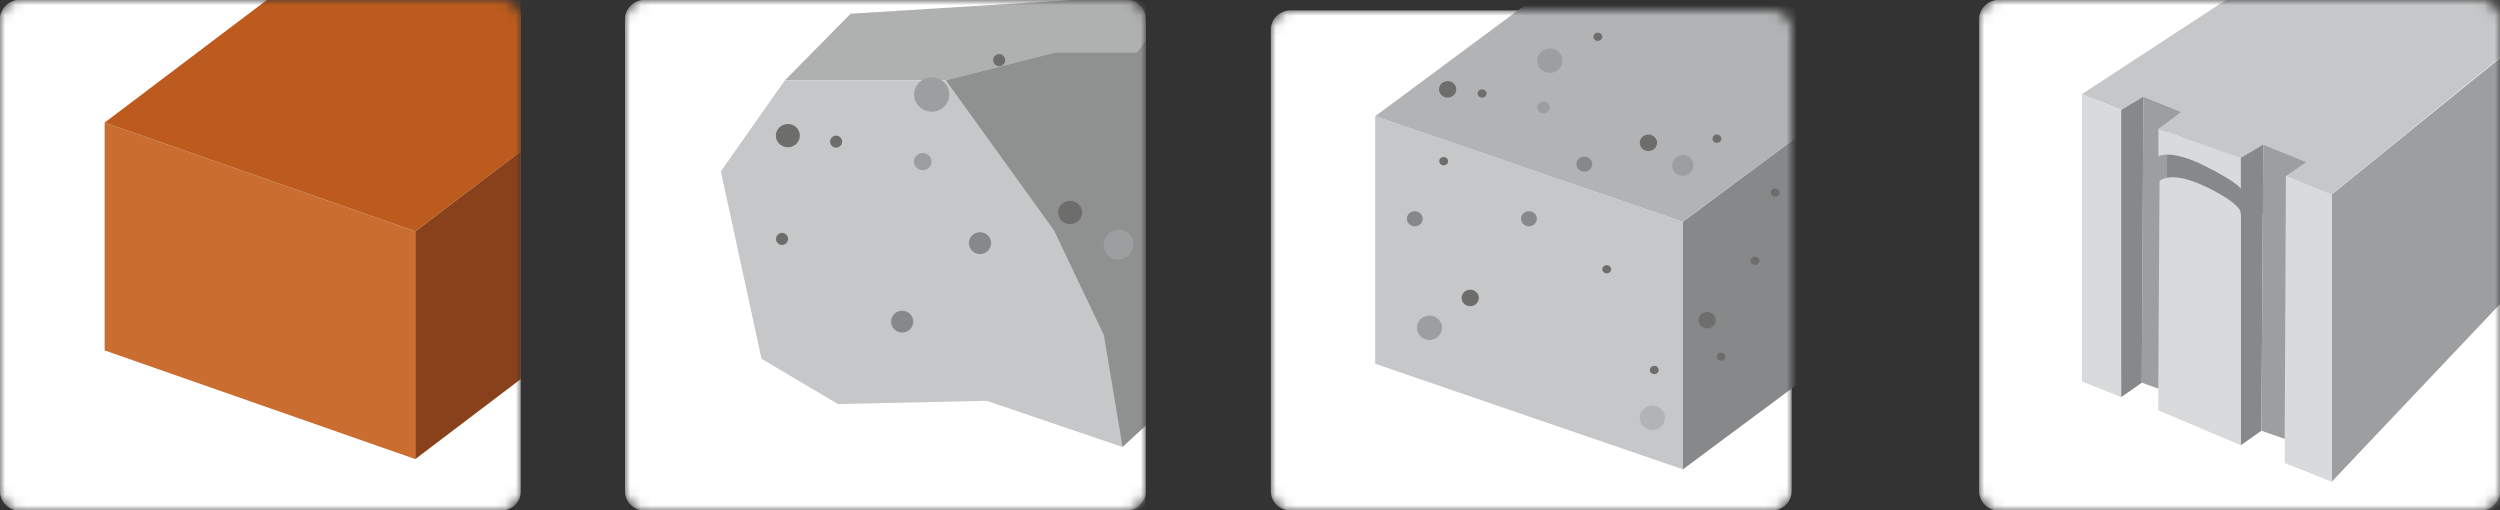 <svg width="240" height="49" viewBox="0 0 240 49" fill="none" xmlns="http://www.w3.org/2000/svg">
<rect x="0" y="0" width="240" height="49" fill="#333333" stroke="none"/>
<mask id="mask0_133_77" style="mask-type:luminance" maskUnits="userSpaceOnUse" x="122" y="1" width="50" height="48">
<path d="M170.122 1H123.878C122.841 1 122 1.828 122 2.85V47.15C122 48.172 122.841 49 123.878 49H170.122C171.159 49 172 48.172 172 47.15V2.85C172 1.828 171.159 1 170.122 1Z" fill="white"/>
</mask>
<g mask="url(#mask0_133_77)">
<path d="M170.122 1H123.878C122.841 1 122 1.828 122 2.85V47.15C122 48.172 122.841 49 123.878 49H170.122C171.159 49 172 48.172 172 47.15V2.85C172 1.828 171.159 1 170.122 1Z" fill="white"/>
<path d="M161.557 21.288L132.018 11.155V34.923L161.557 45.057V21.288Z" fill="#C6C7C8"/>
<path d="M161.557 45.057L204.491 13.16V-10.631L161.557 21.288V45.057Z" fill="#87888A"/>
<path d="M132.018 11.155L174.952 -20.676L204.491 -10.565L161.557 21.288L132.018 11.155Z" fill="#B1B3B4"/>
<path d="M158.248 14.503C158.705 14.503 159.075 14.148 159.075 13.71C159.075 13.272 158.705 12.917 158.248 12.917C157.791 12.917 157.42 13.272 157.42 13.71C157.42 14.148 157.791 14.503 158.248 14.503Z" fill="#6D6E6B"/>
<path d="M162.205 16.624C162.637 16.261 162.695 15.629 162.334 15.212C161.973 14.796 161.331 14.753 160.899 15.116C160.466 15.479 160.409 16.111 160.769 16.528C161.13 16.944 161.773 16.987 162.205 16.624Z" fill="#9C9E9F"/>
<path d="M164.822 13.71C165.057 13.71 165.247 13.533 165.247 13.314C165.247 13.095 165.057 12.917 164.822 12.917C164.587 12.917 164.397 13.095 164.397 13.314C164.397 13.533 164.587 13.71 164.822 13.71Z" fill="#6D6E6B"/>
<path d="M142.282 9.371C142.516 9.371 142.707 9.193 142.707 8.974C142.707 8.755 142.516 8.578 142.282 8.578C142.047 8.578 141.857 8.755 141.857 8.974C141.857 9.193 142.047 9.371 142.282 9.371Z" fill="#6D6E6B"/>
<path d="M138.972 9.371C139.429 9.371 139.8 9.016 139.8 8.578C139.8 8.14 139.429 7.785 138.972 7.785C138.515 7.785 138.145 8.14 138.145 8.578C138.145 9.016 138.515 9.371 138.972 9.371Z" fill="#6D6E6B"/>
<path d="M148.789 6.992C149.456 6.992 149.996 6.469 149.996 5.824C149.996 5.179 149.456 4.657 148.789 4.657C148.122 4.657 147.581 5.179 147.581 5.824C147.581 6.469 148.122 6.992 148.789 6.992Z" fill="#9C9E9F"/>
<path d="M137.228 32.633C137.895 32.633 138.436 32.11 138.436 31.465C138.436 30.82 137.895 30.298 137.228 30.298C136.561 30.298 136.021 30.82 136.021 31.465C136.021 32.11 136.561 32.633 137.228 32.633Z" fill="#9C9E9F"/>
<path d="M148.185 10.891C148.519 10.891 148.789 10.634 148.789 10.318C148.789 10.002 148.519 9.745 148.185 9.745C147.852 9.745 147.581 10.002 147.581 10.318C147.581 10.634 147.852 10.891 148.185 10.891Z" fill="#9C9E9F"/>
<path d="M165.649 23.359C166.106 23.359 166.477 22.994 166.477 22.544C166.477 22.094 166.106 21.729 165.649 21.729C165.192 21.729 164.822 22.094 164.822 22.544C164.822 22.994 165.192 23.359 165.649 23.359Z" fill="#87888A"/>
<path d="M153.395 3.929C153.63 3.929 153.82 3.752 153.82 3.533C153.82 3.314 153.63 3.136 153.395 3.136C153.161 3.136 152.97 3.314 152.97 3.533C152.97 3.752 153.161 3.929 153.395 3.929Z" fill="#6D6E6B"/>
<path d="M168.489 25.43C168.724 25.43 168.914 25.252 168.914 25.033C168.914 24.814 168.724 24.637 168.489 24.637C168.255 24.637 168.064 24.814 168.064 25.033C168.064 25.252 168.255 25.43 168.489 25.43Z" fill="#6D6E6B"/>
<path d="M170.412 18.887C170.647 18.887 170.837 18.71 170.837 18.491C170.837 18.272 170.647 18.094 170.412 18.094C170.178 18.094 169.987 18.272 169.987 18.491C169.987 18.71 170.178 18.887 170.412 18.887Z" fill="#6D6E6B"/>
<path d="M165.225 34.637C165.459 34.637 165.649 34.459 165.649 34.24C165.649 34.022 165.459 33.844 165.225 33.844C164.99 33.844 164.8 34.022 164.8 34.24C164.8 34.459 164.99 34.637 165.225 34.637Z" fill="#6D6E6B"/>
<path d="M158.628 41.268C159.295 41.268 159.835 40.745 159.835 40.1C159.835 39.456 159.295 38.933 158.628 38.933C157.961 38.933 157.42 39.456 157.42 40.1C157.42 40.745 157.961 41.268 158.628 41.268Z" fill="#B1B3B4"/>
<path d="M158.807 35.915C159.041 35.915 159.232 35.738 159.232 35.519C159.232 35.3 159.041 35.122 158.807 35.122C158.572 35.122 158.382 35.3 158.382 35.519C158.382 35.738 158.572 35.915 158.807 35.915Z" fill="#6D6E6B"/>
<path d="M154.245 26.245C154.48 26.245 154.67 26.067 154.67 25.848C154.67 25.629 154.48 25.452 154.245 25.452C154.01 25.452 153.82 25.629 153.82 25.848C153.82 26.067 154.01 26.245 154.245 26.245Z" fill="#6D6E6B"/>
<path d="M138.592 15.869C138.827 15.869 139.017 15.691 139.017 15.472C139.017 15.254 138.827 15.076 138.592 15.076C138.357 15.076 138.167 15.254 138.167 15.472C138.167 15.691 138.357 15.869 138.592 15.869Z" fill="#6D6E6B"/>
<path d="M135.819 21.729C136.239 21.729 136.58 21.403 136.58 21.002C136.58 20.6 136.239 20.275 135.819 20.275C135.399 20.275 135.059 20.6 135.059 21.002C135.059 21.403 135.399 21.729 135.819 21.729Z" fill="#87888A"/>
<path d="M146.776 21.729C147.196 21.729 147.537 21.403 147.537 21.002C147.537 20.6 147.196 20.275 146.776 20.275C146.356 20.275 146.016 20.6 146.016 21.002C146.016 21.403 146.356 21.729 146.776 21.729Z" fill="#87888A"/>
<path d="M152.098 16.486C152.518 16.486 152.859 16.16 152.859 15.759C152.859 15.357 152.518 15.032 152.098 15.032C151.678 15.032 151.338 15.357 151.338 15.759C151.338 16.16 151.678 16.486 152.098 16.486Z" fill="#87888A"/>
<path d="M141.141 29.395C141.598 29.395 141.969 29.04 141.969 28.602C141.969 28.164 141.598 27.809 141.141 27.809C140.684 27.809 140.314 28.164 140.314 28.602C140.314 29.04 140.684 29.395 141.141 29.395Z" fill="#6D6E6B"/>
<path d="M163.883 31.531C164.34 31.531 164.71 31.176 164.71 30.738C164.71 30.3 164.34 29.945 163.883 29.945C163.426 29.945 163.055 30.3 163.055 30.738C163.055 31.176 163.426 31.531 163.883 31.531Z" fill="#6D6E6B"/>
</g>
<g clip-path="url(#clip0_133_77)">
<mask id="mask1_133_77" style="mask-type:luminance" maskUnits="userSpaceOnUse" x="0" y="0" width="50" height="49">
<path d="M48.138 0H1.863C0.834 0 0 0.838 0 1.873V47.127C0 48.162 0.834 49 1.863 49H48.138C49.166 49 50 48.162 50 47.127V1.873C50 0.838 49.166 0 48.138 0Z" fill="white"/>
</mask>
<g mask="url(#mask1_133_77)">
<path d="M48.138 0H1.863C0.834 0 0 0.838 0 1.873V47.127C0 48.162 0.834 49 1.863 49H48.138C49.166 49 50 48.162 50 47.127V1.873C50 0.838 49.166 0 48.138 0Z" fill="white"/>
<mask id="mask2_133_77" style="mask-type:luminance" maskUnits="userSpaceOnUse" x="0" y="0" width="50" height="49">
<path d="M48.138 0H1.863C0.834 0 0 0.838 0 1.873V47.127C0 48.162 0.834 49 1.863 49H48.138C49.166 49 50 48.162 50 47.127V1.873C50 0.838 49.166 0 48.138 0Z" fill="white"/>
</mask>
<g mask="url(#mask2_133_77)">
<path d="M48.138 0H1.863C0.834 0 0 0.838 0 1.873V47.127C0 48.162 0.834 49 1.863 49H48.138C49.166 49 50 48.162 50 47.127V1.873C50 0.838 49.166 0 48.138 0Z" fill="white"/>
<path d="M48.138 0H1.863C0.834 0 0 0.838 0 1.873V47.127C0 48.162 0.834 49 1.863 49H48.138C49.166 49 50 48.162 50 47.127V1.873C50 0.838 49.166 0 48.138 0Z" fill="white"/>
</g>
<path d="M39.867 22.204L10.044 11.771V33.64L39.867 44.073V22.204Z" fill="#CA6D31"/>
<path d="M39.867 44.073L83.193 11.213V-10.656L39.867 22.204V44.073Z" fill="#89411B"/>
<path d="M10.044 11.771L53.392 -21L83.193 -10.567L39.867 22.204L10.044 11.771Z" fill="#BC5B1D"/>
</g>
</g>
<g clip-path="url(#clip1_133_77)">
<mask id="mask3_133_77" style="mask-type:luminance" maskUnits="userSpaceOnUse" x="60" y="0" width="50" height="49">
<path d="M108.137 0H61.862C60.834 0 60 0.838 60 1.873V47.127C60 48.162 60.834 49 61.862 49H108.137C109.166 49 110 48.162 110 47.127V1.873C110 0.838 109.166 0 108.137 0Z" fill="white"/>
</mask>
<g mask="url(#mask3_133_77)">
<path d="M108.137 0H61.862C60.834 0 60 0.838 60 1.873V47.127C60 48.162 60.834 49 61.862 49H108.137C109.166 49 110 48.162 110 47.127V1.873C110 0.838 109.166 0 108.137 0Z" fill="white"/>
<mask id="mask4_133_77" style="mask-type:luminance" maskUnits="userSpaceOnUse" x="60" y="0" width="50" height="49">
<path d="M108.137 0H61.862C60.834 0 60 0.838 60 1.873V47.127C60 48.162 60.834 49 61.862 49H108.137C109.166 49 110 48.162 110 47.127V1.873C110 0.838 109.166 0 108.137 0Z" fill="white"/>
</mask>
<g mask="url(#mask4_133_77)">
<path d="M108.692 0H62.417C61.388 0 60.554 0.838 60.554 1.873V47.127C60.554 48.162 61.388 49 62.417 49H108.692C109.72 49 110.554 48.162 110.554 47.127V1.873C110.554 0.838 109.72 0 108.692 0Z" fill="white"/>
<path d="M108.137 0H61.862C60.834 0 60 0.838 60 1.873V47.127C60 48.162 60.834 49 61.862 49H108.137C109.166 49 110 48.162 110 47.127V1.873C110 0.838 109.166 0 108.137 0Z" fill="white"/>
</g>
<path opacity="0.35" d="M90.798 7.713L101.308 5.038H109.113L113.703 -0.669L81.663 1.315L75.344 7.713H90.798Z" fill="#1B1E1D"/>
<path d="M107.761 42.914L105.965 32.169L101.175 22.115L90.798 7.713H75.344L69.202 16.452L73.104 34.443L80.444 38.79L94.723 38.478L107.761 42.914Z" fill="#C6C7C8"/>
<path opacity="0.49" d="M107.761 42.914L113.703 37.43V-0.669L109.113 5.038H101.308L90.798 7.713L101.175 22.115L105.965 32.169L107.761 42.914Z" fill="#1B1E1D"/>
<path d="M102.727 21.513C103.364 21.513 103.88 21.014 103.88 20.398C103.88 19.782 103.364 19.283 102.727 19.283C102.09 19.283 101.574 19.782 101.574 20.398C101.574 21.014 102.09 21.513 102.727 21.513Z" fill="#6D6E6B"/>
<path d="M108.298 24.569C108.904 24.049 108.982 23.142 108.473 22.543C107.965 21.944 107.061 21.879 106.456 22.398C105.85 22.918 105.772 23.825 106.281 24.424C106.79 25.024 107.693 25.088 108.298 24.569Z" fill="#9C9E9F"/>
<path d="M80.266 14.178C80.585 14.178 80.843 13.919 80.843 13.599C80.843 13.279 80.585 13.019 80.266 13.019C79.948 13.019 79.69 13.279 79.69 13.599C79.69 13.919 79.948 14.178 80.266 14.178Z" fill="#6D6E6B"/>
<path d="M75.632 14.134C76.269 14.134 76.785 13.635 76.785 13.019C76.785 12.404 76.269 11.905 75.632 11.905C74.995 11.905 74.479 12.404 74.479 13.019C74.479 13.635 74.995 14.134 75.632 14.134Z" fill="#6D6E6B"/>
<path d="M89.446 10.723C90.376 10.723 91.131 9.984 91.131 9.073C91.131 8.162 90.376 7.424 89.446 7.424C88.515 7.424 87.76 8.162 87.76 9.073C87.76 9.984 88.515 10.723 89.446 10.723Z" fill="#9C9E9F"/>
<path d="M88.581 16.341C89.046 16.341 89.424 15.972 89.424 15.516C89.424 15.06 89.046 14.691 88.581 14.691C88.116 14.691 87.738 15.06 87.738 15.516C87.738 15.972 88.116 16.341 88.581 16.341Z" fill="#9C9E9F"/>
<path d="M95.92 6.354C96.239 6.354 96.497 6.094 96.497 5.774C96.497 5.454 96.239 5.194 95.92 5.194C95.602 5.194 95.344 5.454 95.344 5.774C95.344 6.094 95.602 6.354 95.92 6.354Z" fill="#6D6E6B"/>
<path d="M75.078 23.519C75.396 23.519 75.654 23.26 75.654 22.939C75.654 22.619 75.396 22.36 75.078 22.36C74.759 22.36 74.501 22.619 74.501 22.939C74.501 23.26 74.759 23.519 75.078 23.519Z" fill="#6D6E6B"/>
<path d="M86.608 31.924C87.195 31.924 87.672 31.455 87.672 30.876C87.672 30.297 87.195 29.828 86.608 29.828C86.02 29.828 85.543 30.297 85.543 30.876C85.543 31.455 86.02 31.924 86.608 31.924Z" fill="#87888A"/>
<path d="M94.08 24.389C94.668 24.389 95.144 23.92 95.144 23.341C95.144 22.762 94.668 22.293 94.08 22.293C93.492 22.293 93.016 22.762 93.016 23.341C93.016 23.92 93.492 24.389 94.08 24.389Z" fill="#87888A"/>
</g>
</g>
<mask id="mask5_133_77" style="mask-type:luminance" maskUnits="userSpaceOnUse" x="190" y="0" width="50" height="49">
<path d="M238.137 0H191.863C190.834 0 190 0.838 190 1.873V47.127C190 48.162 190.834 49 191.863 49H238.137C239.166 49 240 48.162 240 47.127V1.873C240 0.838 239.166 0 238.137 0Z" fill="white"/>
</mask>
<g mask="url(#mask5_133_77)">
<path d="M238.137 -0H191.863C190.834 -0 190 0.838 190 1.872V47.127C190 48.161 190.834 48.999 191.863 48.999H238.137C239.166 48.999 240 48.161 240 47.127V1.872C240 0.838 239.166 -0 238.137 -0Z" fill="white"/>
<mask id="mask6_133_77" style="mask-type:luminance" maskUnits="userSpaceOnUse" x="190" y="-1" width="50" height="50">
<path d="M238.137 -0H191.863C190.834 -0 190 0.838 190 1.872V47.127C190 48.161 190.834 48.999 191.863 48.999H238.137C239.166 48.999 240 48.161 240 47.127V1.872C240 0.838 239.166 -0 238.137 -0Z" fill="white"/>
</mask>
<g mask="url(#mask6_133_77)">
<path d="M238.692 -0H192.417C191.388 -0 190.554 0.838 190.554 1.872V47.127C190.554 48.161 191.388 48.999 192.417 48.999H238.692C239.72 48.999 240.554 48.161 240.554 47.127V1.872C240.554 0.838 239.72 -0 238.692 -0Z" fill="white"/>
<path d="M238.137 -0H191.863C190.834 -0 190 0.838 190 1.872V47.127C190 48.161 190.834 48.999 191.863 48.999H238.137C239.166 48.999 240 48.161 240 47.127V1.872C240 0.838 239.166 -0 238.137 -0Z" fill="white"/>
</g>
<path d="M217.251 13.242H207.605V20.576H217.251V13.242Z" fill="#87888A"/>
<path d="M205.765 9.274L205.61 36.739L207.849 37.541L208.071 12.439L209.956 10.946L205.765 9.274Z" fill="#9C9E9F"/>
<path d="M215.122 20.398C215.122 20.398 215.122 19.528 211.707 17.901C208.293 16.274 207.317 17.388 207.317 17.388L207.184 39.392L215.1 42.735V20.398H215.122Z" fill="#D9DADB"/>
<path d="M223.814 46.28L223.836 46.258L251.641 16.898L251.109 -3.433L223.836 18.681V46.258" fill="#9C9E9F"/>
<path d="M199.845 9.051L203.636 10.544L205.765 9.274L209.401 10.745L207.206 12.373L215.41 15.36L217.251 13.888L221.441 15.56L219.446 16.92L223.792 18.704L250.776 -3.277L231.552 -11.682L199.845 9.051Z" fill="#C6C7C8"/>
<path d="M219.335 44.452L223.814 46.235V18.659L219.335 16.875V44.452Z" fill="#D9DADB"/>
<path d="M199.867 36.627L203.636 38.121L204.346 10.834L199.867 9.051V36.627Z" fill="#D9DADB"/>
<path d="M203.636 10.544V38.121L205.61 36.739L205.765 9.274L203.636 10.544Z" fill="#87888A"/>
<path d="M215.122 15.159V42.735L217.095 41.353L217.273 13.888L215.122 15.159Z" fill="#87888A"/>
<path d="M217.273 13.888L217.095 41.353L219.335 42.133L219.446 16.92L221.441 15.56L217.273 13.888Z" fill="#9C9E9F"/>
<path d="M215.122 18.146C215.122 18.146 214.945 17.567 211.641 15.917C208.337 14.267 207.206 15.003 207.206 15.003V12.372L215.122 15.159V18.146Z" fill="#D9DADB"/>
<path d="M215.122 18.146L217.251 16.764L217.228 19.06L215.122 20.398V18.146Z" fill="#87888A"/>
</g>
<defs>
<clipPath id="clip0_133_77">
<rect width="50" height="49" fill="white"/>
</clipPath>
<clipPath id="clip1_133_77">
<rect width="50" height="49" fill="white" transform="translate(60)"/>
</clipPath>
</defs>
</svg>
